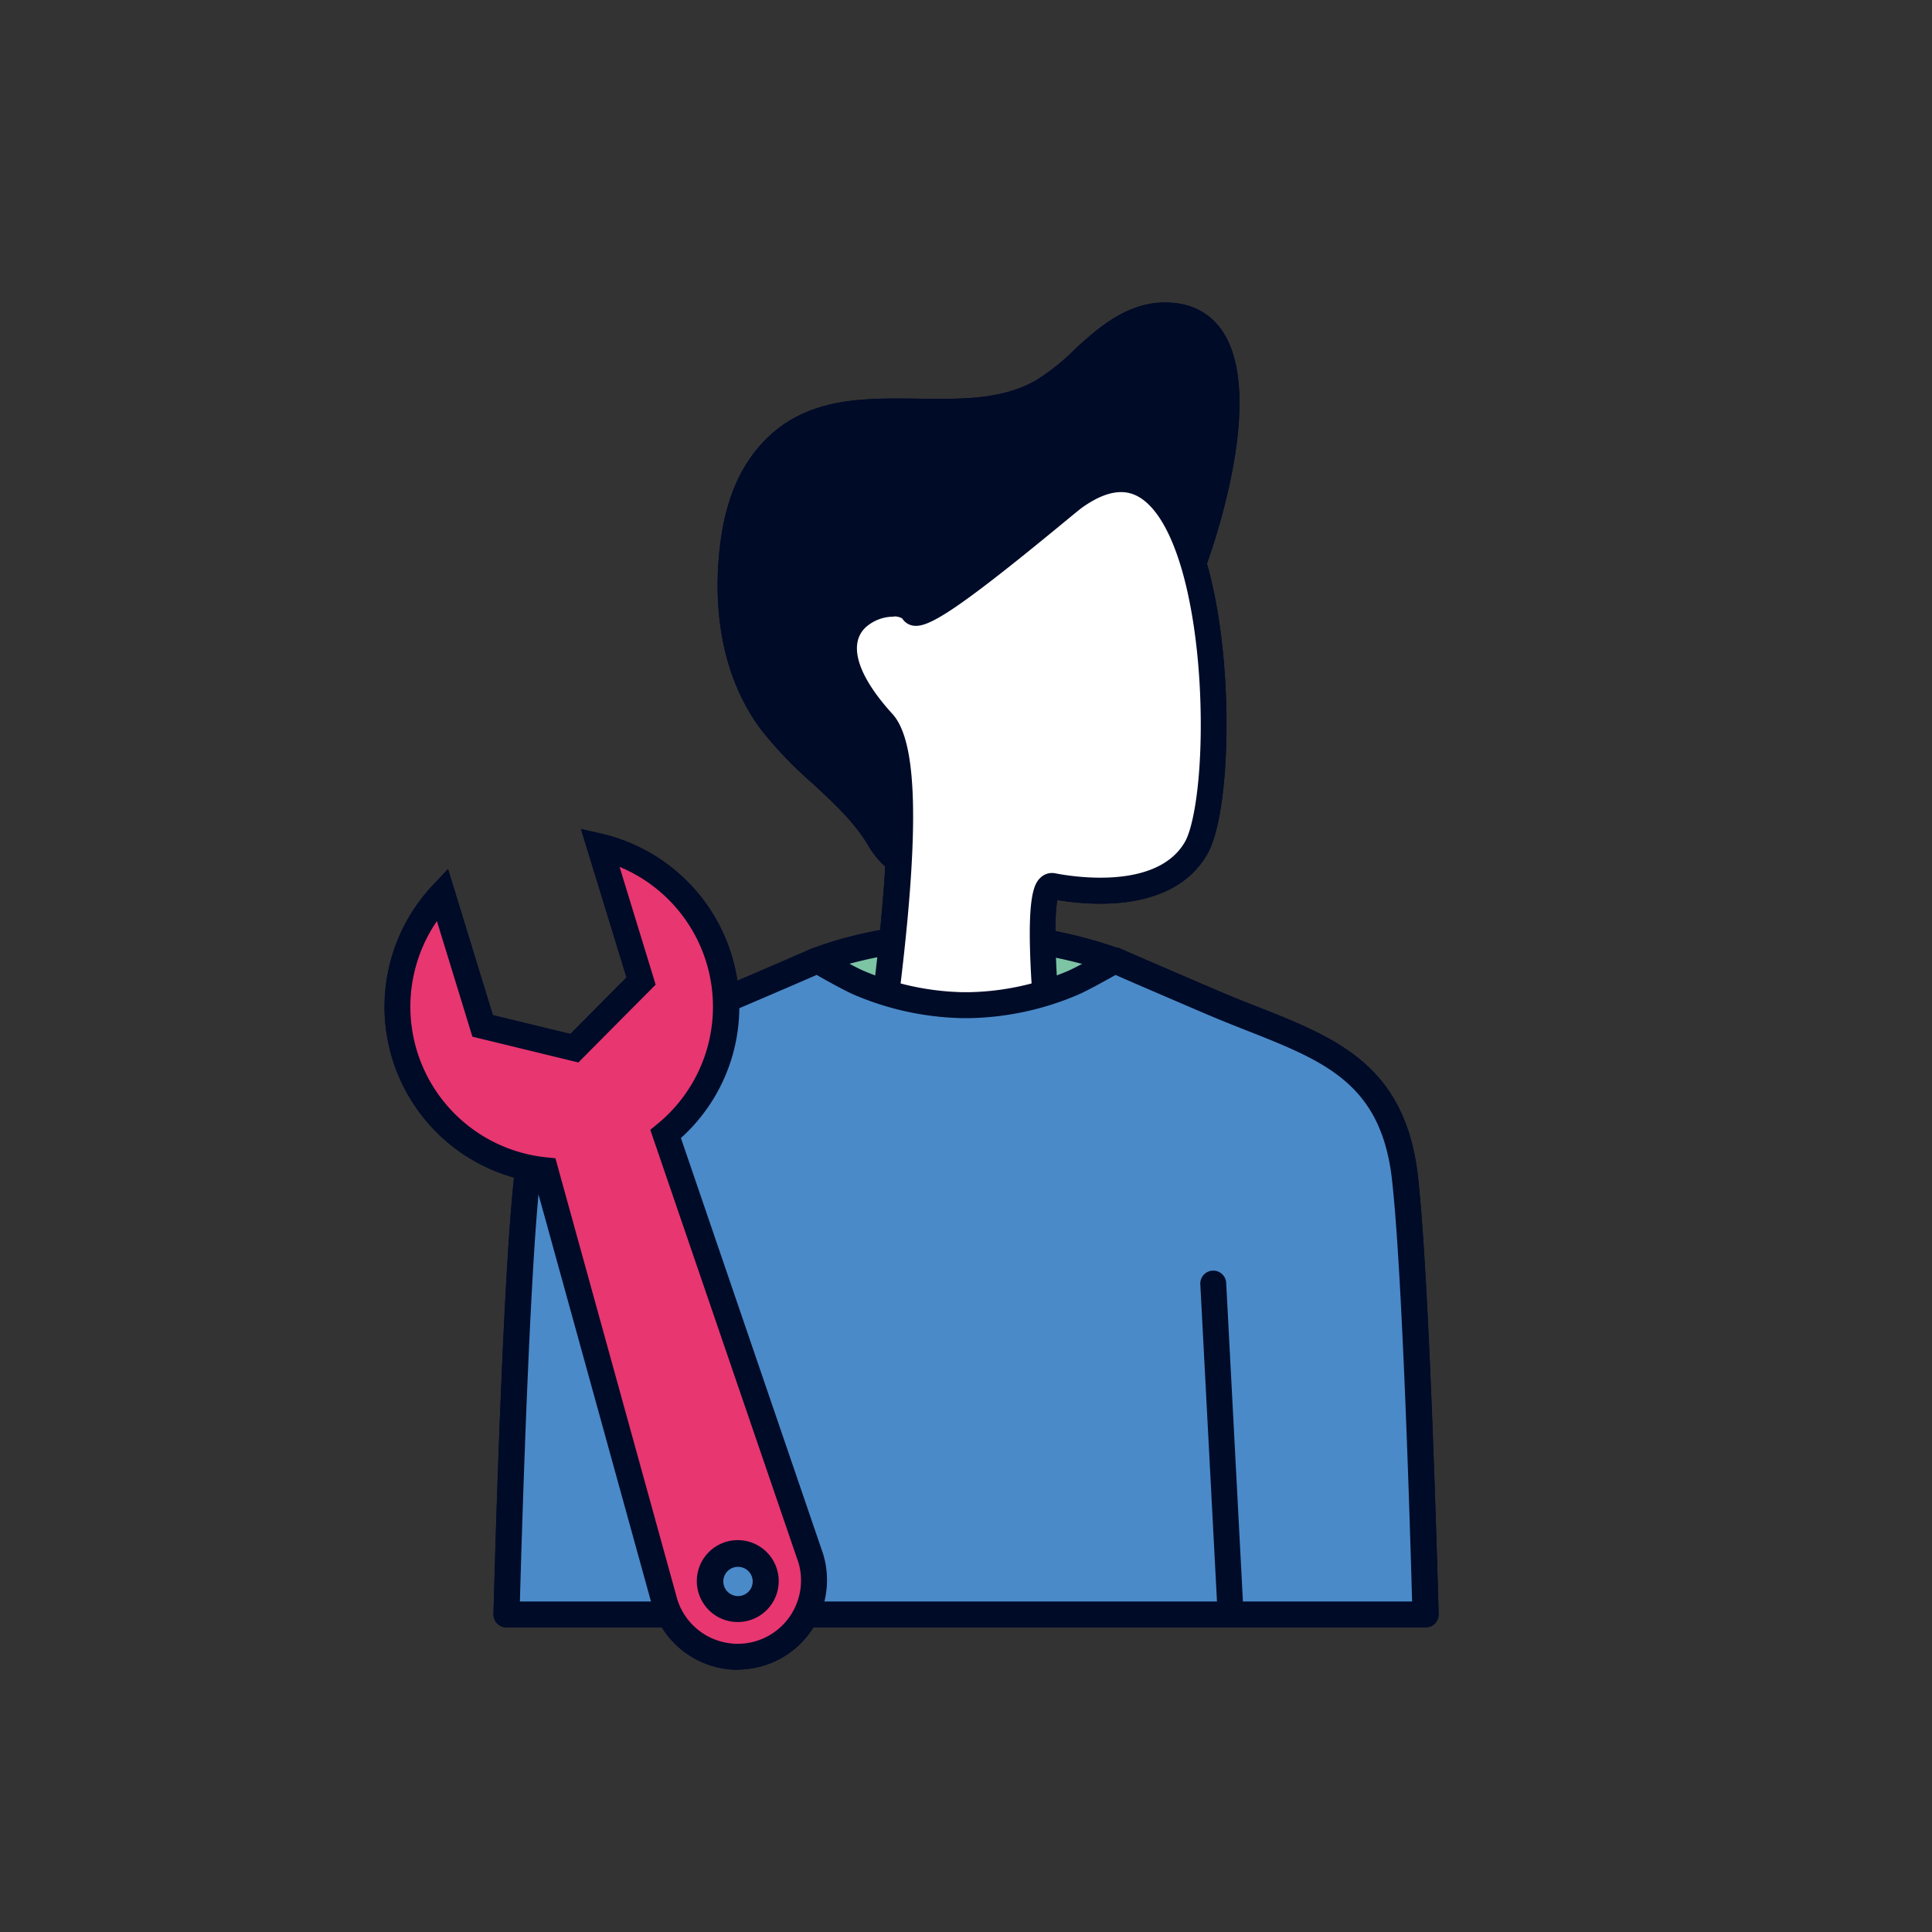 <?xml version="1.0" encoding="UTF-8"?> <svg xmlns="http://www.w3.org/2000/svg" viewBox="0 0 410 410"><rect x="0" y="0" width="410" height="410" fill="#333333" stroke="none"/><defs><style> .cls-1 { fill: #7dc4a5; } .cls-2 { fill: #000b28; } .cls-3 { fill: #fff; } .cls-4 { fill: #4a8ac9; } .cls-5 { fill: #e83670; } </style></defs><g id="Layer_4" data-name="Layer 4"><g><g><path class="cls-1" d="M236.64,203.86c-5.08,8.44-45.25,18.92-63.28,0C173.36,203.86,202.27,191.78,236.64,203.86Z"></path><path class="cls-2" d="M203,217.22a58.43,58.43,0,0,1-13.2-1.44c-7.61-1.79-13.82-5.16-18.46-10a2.75,2.75,0,0,1,.93-4.43c1.22-.51,30.29-12.35,65.25-.06a2.75,2.75,0,0,1,1.44,4c-3.13,5.21-15,10-28.18,11.51A71.06,71.06,0,0,1,203,217.22Zm-24.27-12.28c7.48,5.48,18.64,7.79,31.44,6.38,9.55-1.06,17.07-3.81,21.1-6.3A95.12,95.12,0,0,0,178.76,204.94Z"></path></g><g><path class="cls-2" d="M190.76,182.61a6.4,6.4,0,0,1-.75-.49c-1.77-1.35-2.87-3.37-4.09-5.23-5.94-9.07-15.51-14.87-22-23.45-7.45-9.8-9.57-22.57-8.63-34.61.57-7.18,2.2-14.52,6.42-20.36,14.36-19.88,41-4.74,59.53-15.38,4.39-2.52,7.88-6.3,11.71-9.6s8.35-6.26,13.4-6.52c23.31-1.23,11.33,41.2,6.9,52.54-7.42,9.5-10.79,15.9-22.89,28-6.65,6.65-12.29,14.24-18.81,21C207.48,172.75,197.9,186.62,190.76,182.61Z"></path><path class="cls-2" d="M193.48,186.09a8.23,8.23,0,0,1-4.07-1.08h0a11.52,11.52,0,0,1-1.07-.7,18.35,18.35,0,0,1-4.15-5l-.57-.9c-3-4.63-7.08-8.36-11.36-12.31a86.62,86.62,0,0,1-10.56-11c-9-11.87-10-26.39-9.18-36.48.72-9.19,3-16.3,6.93-21.76,9.11-12.61,22.48-12.43,35.41-12.25,9.15.12,17.79.24,25-3.9a46.58,46.58,0,0,0,8.09-6.43c1-1,2.11-1.94,3.2-2.88,3.39-2.92,8.64-6.84,15.05-7.18,5.58-.3,10.05,1.66,12.92,5.63,10.4,14.41-3.18,50.3-3.32,50.66a2.93,2.93,0,0,1-.39.69c-2.06,2.63-3.82,5-5.52,7.4a152.34,152.34,0,0,1-17.6,20.86c-3.48,3.49-6.77,7.34-10,11.07-2.82,3.3-5.74,6.71-8.82,9.92-.64.67-1.48,1.65-2.45,2.8C206.78,178.27,200.12,186.09,193.48,186.09Zm-3.14-96c-10.37,0-19.92,1-26.43,10-3.33,4.61-5.27,10.82-5.91,19-.71,9.14.11,22.23,8.08,32.72A80.28,80.28,0,0,0,176,162c4.34,4,8.82,8.15,12.23,13.35l.61,1a13.64,13.64,0,0,0,2.85,3.59,3.41,3.41,0,0,0,.42.28h0c3.92,2.21,11.24-6.39,14.76-10.53,1-1.21,1.92-2.25,2.68-3.05,3-3.09,5.83-6.43,8.59-9.67,3.25-3.81,6.62-7.75,10.25-11.39a146.34,146.34,0,0,0,17-20.21c1.66-2.28,3.38-4.64,5.38-7.22,4.06-10.59,10.45-35.91,3.84-45.07-1.77-2.45-4.45-3.55-8.17-3.36s-7.33,2.05-11.75,5.86c-1,.88-2.06,1.84-3.07,2.76a52.18,52.18,0,0,1-9.07,7.15c-8.5,4.89-18.3,4.75-27.79,4.63C193.3,90.09,191.81,90.07,190.34,90.07Z"></path></g><g><path class="cls-3" d="M253.22,119.51c6.18,20.6,5.1,52.62.58,60.45-6.9,12-26.22,9-30.43,8s-.89,31.13-.89,31.13c-11.08,21.82-36.63,9.2-35.37-1s7.95-56.29.19-64.79c-20.54-22.52,3.31-28.59,6.45-23.58,2,3.18,31.29-22.19,34.28-24.33C240.92,96.16,248.87,105,253.22,119.51Z"></path><path class="cls-2" d="M204.66,233.87a23.7,23.7,0,0,1-6.9-1c-8.37-2.56-14.12-9-13.38-15.06.1-.76.22-1.72.37-2.85,3.12-24.1,5.75-54,.52-59.74-9.68-10.61-9.81-17.77-8.21-21.92,2-5.19,7.26-7.47,11.16-7.85A9.17,9.17,0,0,1,195,127c4.82-2,21.07-15.41,26.62-20,2.71-2.23,4.16-3.42,4.81-3.89,5.6-4,10.83-5.23,15.57-3.61,6,2,10.66,8.49,13.86,19.16h0c2.88,9.59,4.49,22.65,4.42,35.82-.06,12.45-1.59,22.47-4.08,26.79C248.81,194.14,230.32,192,224.4,191c-.86,4.13-.31,17,.81,27.85a2.72,2.72,0,0,1-.28,1.53C219.86,230.34,212,233.87,204.66,233.87Zm-15-103a8.84,8.84,0,0,0-6.06,2.36c-3.64,3.6-1.53,10.26,5.79,18.28,5.56,6.09,5.82,25.88.87,64.15-.15,1.12-.27,2.07-.37,2.82-.35,2.9,3.39,7.26,9.53,9.13,11.84,3.62,18.18-5.21,20.29-9-.2-2.1-.73-7.84-1-13.75-.68-14.84.77-17.43,2.18-18.68a3.5,3.5,0,0,1,3.13-.83c.21,0,21,4.55,27.45-6.71,1.62-2.81,3.29-11.35,3.35-24.08s-1.46-25.12-4.18-34.21c-2.63-8.75-6.22-14.12-10.38-15.54-3-1-6.51,0-10.58,2.88-.54.38-2.38,1.91-4.52,3.67-22.86,18.83-28.34,21.9-31.37,21.41a3.3,3.3,0,0,1-2.32-1.52A3.21,3.21,0,0,0,189.61,130.83Z"></path></g><g><path class="cls-4" d="M298.14,250.11c-2.88-25.86-20.32-28.53-41.53-37.63-7.3-3.13-19.12-8.2-20-8.64a.12.12,0,0,0-.09,0s-6.16,3.57-8.89,4.75A59.37,59.37,0,0,1,206,213.31h-2a59.37,59.37,0,0,1-21.67-4.72c-2.73-1.18-8.89-4.75-8.89-4.75h-.09c.09,0-12.67,5.51-20,8.64-21.21,9.1-38.65,11.77-41.53,37.63-2.58,23.14-4.36,92.5-4.36,92.5h195S300.72,273.25,298.14,250.11Z"></path><path class="cls-2" d="M302.5,345.36h-195a2.76,2.76,0,0,1-2-.83,2.82,2.82,0,0,1-.78-2c.08-2.84,1.82-69.74,4.38-92.73,2.64-23.74,17.29-29.52,34.25-36.23,2.88-1.14,5.87-2.31,8.92-3.63,7.4-3.17,18.39-7.92,19.74-8.53a3,3,0,0,1,1.32-.33h0a3.06,3.06,0,0,1,1.42.37c.06,0,6,3.5,8.61,4.61a57,57,0,0,0,20.63,4.49H206a56.1,56.1,0,0,0,20.63-4.5c2.54-1.1,8.54-4.57,8.6-4.6a2.65,2.65,0,0,1,.48-.23,3,3,0,0,1,2.26.18c1,.47,14.15,6.13,19.78,8.54,3.05,1.32,6,2.49,8.92,3.64,17,6.7,31.61,12.48,34.26,36.22h0c2.55,23,4.29,89.89,4.37,92.73a2.82,2.82,0,0,1-.78,2A2.76,2.76,0,0,1,302.5,345.36Zm-192.17-5.5H299.67c-.37-13.24-2-69.33-4.26-89.44-2.28-20.45-14.24-25.18-30.81-31.72-2.92-1.15-5.94-2.35-9.07-3.69-9.58-4.11-16.07-6.9-18.79-8.11-2,1.12-5.88,3.3-8,4.21a61.4,61.4,0,0,1-22.7,4.95H204a61.42,61.42,0,0,1-22.7-4.94c-2.13-.92-6.05-3.11-8-4.23-.27.13-.57.26-.88.39l-5.17,2.24L154.47,215c-3.13,1.34-6.15,2.54-9.07,3.69-16.56,6.54-28.53,11.27-30.81,31.72C112.35,270.53,110.7,326.62,110.33,339.86Z"></path></g><g><line class="cls-1" x1="147.02" y1="342.14" x2="150.69" y2="272.47"></line><path class="cls-2" d="M147,344.89h-.15a2.76,2.76,0,0,1-2.6-2.89l3.67-69.67a2.75,2.75,0,0,1,5.49.29l-3.67,69.67A2.74,2.74,0,0,1,147,344.89Z"></path></g><g><line class="cls-1" x1="261.14" y1="342.14" x2="257.47" y2="272.47"></line><path class="cls-2" d="M261.14,344.89a2.75,2.75,0,0,1-2.75-2.6l-3.66-69.67a2.75,2.75,0,1,1,5.49-.29L263.88,342a2.75,2.75,0,0,1-2.6,2.89Z"></path></g></g><g><path class="cls-5" d="M152.56,203.41a34.82,34.82,0,0,0-25.23-23.69l8.73,28.46-14.15,14.25-19.49-4.73-8.59-28a34.89,34.89,0,0,0,21.89,58.64l25.09,90.77.27,1A16.19,16.19,0,0,0,172,330.66l-.41-1.18h0l-30.36-88.8A34.91,34.91,0,0,0,152.56,203.41Zm5.78,137.8a5.86,5.86,0,1,1,3.88-7.31A5.87,5.87,0,0,1,158.34,341.21Z"></path><path class="cls-2" d="M156.53,354.35A19,19,0,0,1,138.46,341l-.31-1.13-24.59-89a37.64,37.64,0,0,1-21.73-63l3.25-3.45,9.51,31,16.46,4,11.9-12-9.66-31.49L128,177a37.82,37.82,0,0,1,27.22,25.57h0a37.49,37.49,0,0,1-10.72,38.94l30.19,88.3a19,19,0,0,1-18.13,24.5ZM92.72,195.47A32.13,32.13,0,0,0,116,245.61l1.87.19,25.87,93.64a13.45,13.45,0,0,0,16.76,8.81,13.46,13.46,0,0,0,8.92-16.74l-.44-1.25L138,239.76l1.48-1.21a32.14,32.14,0,0,0-8-54.59l7.66,25-16.4,16.51L100.25,220Zm63.89,148.75a8.69,8.69,0,1,1,2.53-.39A8.53,8.53,0,0,1,156.61,344.22Zm0-11.71a3.18,3.18,0,0,0-.91.13,3.1,3.1,0,0,0-.54,5.71,3.08,3.08,0,0,0,2.36.23h0a3.1,3.1,0,0,0-.91-6.07Z"></path></g><g><g><path class="cls-1" d="M236.64,203.86c-5.08,8.44-45.25,18.92-63.28,0C173.36,203.86,202.27,191.78,236.64,203.86Z"></path><path class="cls-2" d="M203,217.22a58.43,58.43,0,0,1-13.2-1.44c-7.61-1.79-13.82-5.16-18.46-10a2.75,2.75,0,0,1,.93-4.43c1.22-.51,30.29-12.35,65.25-.06a2.75,2.75,0,0,1,1.44,4c-3.13,5.21-15,10-28.18,11.51A71.06,71.06,0,0,1,203,217.22Zm-24.27-12.28c7.48,5.48,18.64,7.79,31.44,6.38,9.55-1.06,17.07-3.81,21.1-6.3A95.12,95.12,0,0,0,178.76,204.94Z"></path></g><g><path class="cls-2" d="M190.76,182.61a6.4,6.4,0,0,1-.75-.49c-1.77-1.35-2.87-3.37-4.09-5.23-5.94-9.07-15.51-14.87-22-23.45-7.45-9.8-9.57-22.57-8.63-34.61.57-7.18,2.2-14.52,6.42-20.36,14.36-19.88,41-4.74,59.53-15.38,4.39-2.52,7.88-6.3,11.71-9.6s8.35-6.26,13.4-6.52c23.31-1.23,11.33,41.2,6.9,52.54-7.42,9.5-10.79,15.9-22.89,28-6.65,6.65-12.29,14.24-18.81,21C207.48,172.75,197.9,186.62,190.76,182.61Z"></path><path class="cls-2" d="M193.48,186.09a8.23,8.23,0,0,1-4.07-1.08h0a11.52,11.52,0,0,1-1.07-.7,18.35,18.35,0,0,1-4.15-5l-.57-.9c-3-4.63-7.08-8.36-11.36-12.31a86.62,86.62,0,0,1-10.56-11c-9-11.87-10-26.39-9.18-36.48.72-9.19,3-16.3,6.93-21.76,9.11-12.61,22.48-12.43,35.41-12.25,9.15.12,17.79.24,25-3.9a46.58,46.58,0,0,0,8.09-6.43c1-1,2.11-1.94,3.2-2.88,3.39-2.92,8.64-6.84,15.05-7.18,5.58-.3,10.05,1.66,12.92,5.63,10.4,14.41-3.18,50.3-3.32,50.66a2.93,2.93,0,0,1-.39.69c-2.06,2.63-3.82,5-5.52,7.4a152.34,152.34,0,0,1-17.6,20.86c-3.48,3.49-6.77,7.34-10,11.07-2.82,3.3-5.74,6.71-8.82,9.92-.64.67-1.48,1.65-2.45,2.8C206.78,178.27,200.12,186.09,193.48,186.09Zm-3.14-96c-10.37,0-19.92,1-26.43,10-3.33,4.61-5.27,10.82-5.91,19-.71,9.14.11,22.23,8.08,32.72A80.28,80.28,0,0,0,176,162c4.34,4,8.82,8.15,12.23,13.35l.61,1a13.64,13.64,0,0,0,2.85,3.59,3.41,3.41,0,0,0,.42.28h0c3.92,2.21,11.24-6.39,14.76-10.53,1-1.21,1.92-2.25,2.68-3.05,3-3.09,5.83-6.43,8.59-9.67,3.25-3.81,6.62-7.75,10.25-11.39a146.34,146.34,0,0,0,17-20.21c1.66-2.28,3.38-4.64,5.38-7.22,4.06-10.59,10.45-35.91,3.84-45.07-1.77-2.45-4.45-3.55-8.17-3.36s-7.33,2.05-11.75,5.86c-1,.88-2.06,1.84-3.07,2.76a52.18,52.18,0,0,1-9.07,7.15c-8.5,4.89-18.3,4.75-27.79,4.63C193.3,90.09,191.81,90.07,190.34,90.07Z"></path></g><g><path class="cls-3" d="M253.22,119.51c6.18,20.6,5.1,52.62.58,60.45-6.9,12-26.22,9-30.43,8s-.89,31.13-.89,31.13c-11.08,21.82-36.63,9.2-35.37-1s7.95-56.29.19-64.79c-20.54-22.52,3.31-28.59,6.45-23.58,2,3.18,31.29-22.19,34.28-24.33C240.92,96.16,248.87,105,253.22,119.51Z"></path><path class="cls-2" d="M204.66,233.87a23.7,23.7,0,0,1-6.9-1c-8.37-2.56-14.12-9-13.38-15.06.1-.76.22-1.72.37-2.85,3.12-24.1,5.75-54,.52-59.74-9.68-10.61-9.81-17.77-8.21-21.92,2-5.19,7.26-7.47,11.16-7.85A9.17,9.17,0,0,1,195,127c4.82-2,21.07-15.41,26.62-20,2.71-2.23,4.16-3.42,4.81-3.89,5.6-4,10.83-5.23,15.57-3.61,6,2,10.66,8.49,13.86,19.16h0c2.88,9.59,4.49,22.65,4.42,35.82-.06,12.45-1.59,22.47-4.08,26.79C248.81,194.14,230.32,192,224.4,191c-.86,4.13-.31,17,.81,27.85a2.72,2.72,0,0,1-.28,1.53C219.86,230.34,212,233.87,204.66,233.87Zm-15-103a8.84,8.84,0,0,0-6.06,2.36c-3.64,3.6-1.53,10.26,5.79,18.28,5.56,6.09,5.82,25.88.87,64.15-.15,1.12-.27,2.07-.37,2.82-.35,2.9,3.39,7.26,9.53,9.13,11.84,3.62,18.18-5.21,20.29-9-.2-2.1-.73-7.84-1-13.75-.68-14.84.77-17.43,2.18-18.68a3.5,3.5,0,0,1,3.13-.83c.21,0,21,4.55,27.45-6.71,1.62-2.81,3.29-11.35,3.35-24.08s-1.46-25.12-4.18-34.21c-2.63-8.75-6.22-14.12-10.38-15.54-3-1-6.51,0-10.58,2.88-.54.38-2.38,1.91-4.52,3.67-22.86,18.83-28.34,21.9-31.37,21.41a3.3,3.3,0,0,1-2.32-1.52A3.21,3.21,0,0,0,189.61,130.83Z"></path></g><g><path class="cls-4" d="M298.14,250.11c-2.88-25.86-20.32-28.53-41.53-37.63-7.3-3.13-19.12-8.2-20-8.64a.12.12,0,0,0-.09,0s-6.16,3.57-8.89,4.75A59.37,59.37,0,0,1,206,213.31h-2a59.37,59.37,0,0,1-21.67-4.72c-2.73-1.18-8.89-4.75-8.89-4.75h-.09c.09,0-12.67,5.51-20,8.64-21.21,9.1-38.65,11.77-41.53,37.63-2.58,23.14-4.36,92.5-4.36,92.5h195S300.72,273.25,298.14,250.11Z"></path><path class="cls-2" d="M302.5,345.36h-195a2.76,2.76,0,0,1-2-.83,2.82,2.82,0,0,1-.78-2c.08-2.84,1.82-69.74,4.38-92.73,2.64-23.74,17.29-29.52,34.25-36.23,2.88-1.14,5.87-2.31,8.92-3.63,7.4-3.17,18.39-7.92,19.74-8.53a3,3,0,0,1,1.32-.33h0a3.06,3.06,0,0,1,1.42.37c.06,0,6,3.5,8.61,4.61a57,57,0,0,0,20.63,4.49H206a56.1,56.1,0,0,0,20.63-4.5c2.54-1.1,8.54-4.57,8.6-4.6a2.65,2.65,0,0,1,.48-.23,3,3,0,0,1,2.26.18c1,.47,14.15,6.13,19.78,8.54,3.05,1.32,6,2.49,8.92,3.64,17,6.7,31.61,12.48,34.26,36.22h0c2.55,23,4.29,89.89,4.37,92.73a2.82,2.82,0,0,1-.78,2A2.76,2.76,0,0,1,302.5,345.36Zm-192.17-5.5H299.67c-.37-13.24-2-69.33-4.26-89.44-2.28-20.45-14.24-25.18-30.81-31.72-2.92-1.15-5.94-2.35-9.07-3.69-9.58-4.11-16.07-6.9-18.79-8.11-2,1.12-5.88,3.3-8,4.21a61.4,61.4,0,0,1-22.7,4.95H204a61.42,61.42,0,0,1-22.7-4.94c-2.13-.92-6.05-3.11-8-4.23-.27.13-.57.26-.88.39l-5.17,2.24L154.47,215c-3.13,1.34-6.15,2.54-9.07,3.69-16.56,6.54-28.53,11.27-30.81,31.72C112.35,270.53,110.7,326.62,110.33,339.86Z"></path></g><g><line class="cls-1" x1="147.02" y1="342.14" x2="150.69" y2="272.47"></line><path class="cls-2" d="M147,344.89h-.15a2.76,2.76,0,0,1-2.6-2.89l3.67-69.67a2.75,2.75,0,0,1,5.49.29l-3.67,69.67A2.74,2.74,0,0,1,147,344.89Z"></path></g><g><line class="cls-1" x1="261.14" y1="342.14" x2="257.47" y2="272.47"></line><path class="cls-2" d="M261.14,344.89a2.75,2.75,0,0,1-2.75-2.6l-3.66-69.67a2.75,2.75,0,1,1,5.49-.29L263.88,342a2.75,2.75,0,0,1-2.6,2.89Z"></path></g></g><g><path class="cls-5" d="M152.56,203.41a34.82,34.82,0,0,0-25.23-23.69l8.73,28.46-14.15,14.25-19.49-4.73-8.59-28a34.89,34.89,0,0,0,21.89,58.64l25.09,90.77.27,1A16.19,16.19,0,0,0,172,330.66l-.41-1.18h0l-30.36-88.8A34.91,34.91,0,0,0,152.56,203.41Zm5.78,137.8a5.86,5.86,0,1,1,3.88-7.31A5.87,5.87,0,0,1,158.34,341.21Z"></path><path class="cls-2" d="M156.53,354.35A19,19,0,0,1,138.46,341l-.31-1.13-24.59-89a37.64,37.64,0,0,1-21.73-63l3.25-3.45,9.51,31,16.46,4,11.9-12-9.66-31.49L128,177a37.82,37.82,0,0,1,27.22,25.57h0a37.49,37.49,0,0,1-10.72,38.94l30.19,88.3a19,19,0,0,1-18.13,24.5ZM92.72,195.47A32.13,32.13,0,0,0,116,245.61l1.87.19,25.87,93.64a13.45,13.45,0,0,0,16.76,8.81,13.46,13.46,0,0,0,8.92-16.74l-.44-1.25L138,239.76l1.48-1.21a32.14,32.14,0,0,0-8-54.59l7.66,25-16.4,16.51L100.25,220Zm63.89,148.75a8.69,8.69,0,1,1,2.53-.39A8.53,8.53,0,0,1,156.61,344.22Zm0-11.71a3.18,3.18,0,0,0-.91.13,3.1,3.1,0,0,0-.54,5.71,3.08,3.08,0,0,0,2.36.23h0a3.1,3.1,0,0,0-.91-6.07Z"></path></g></g></svg> 